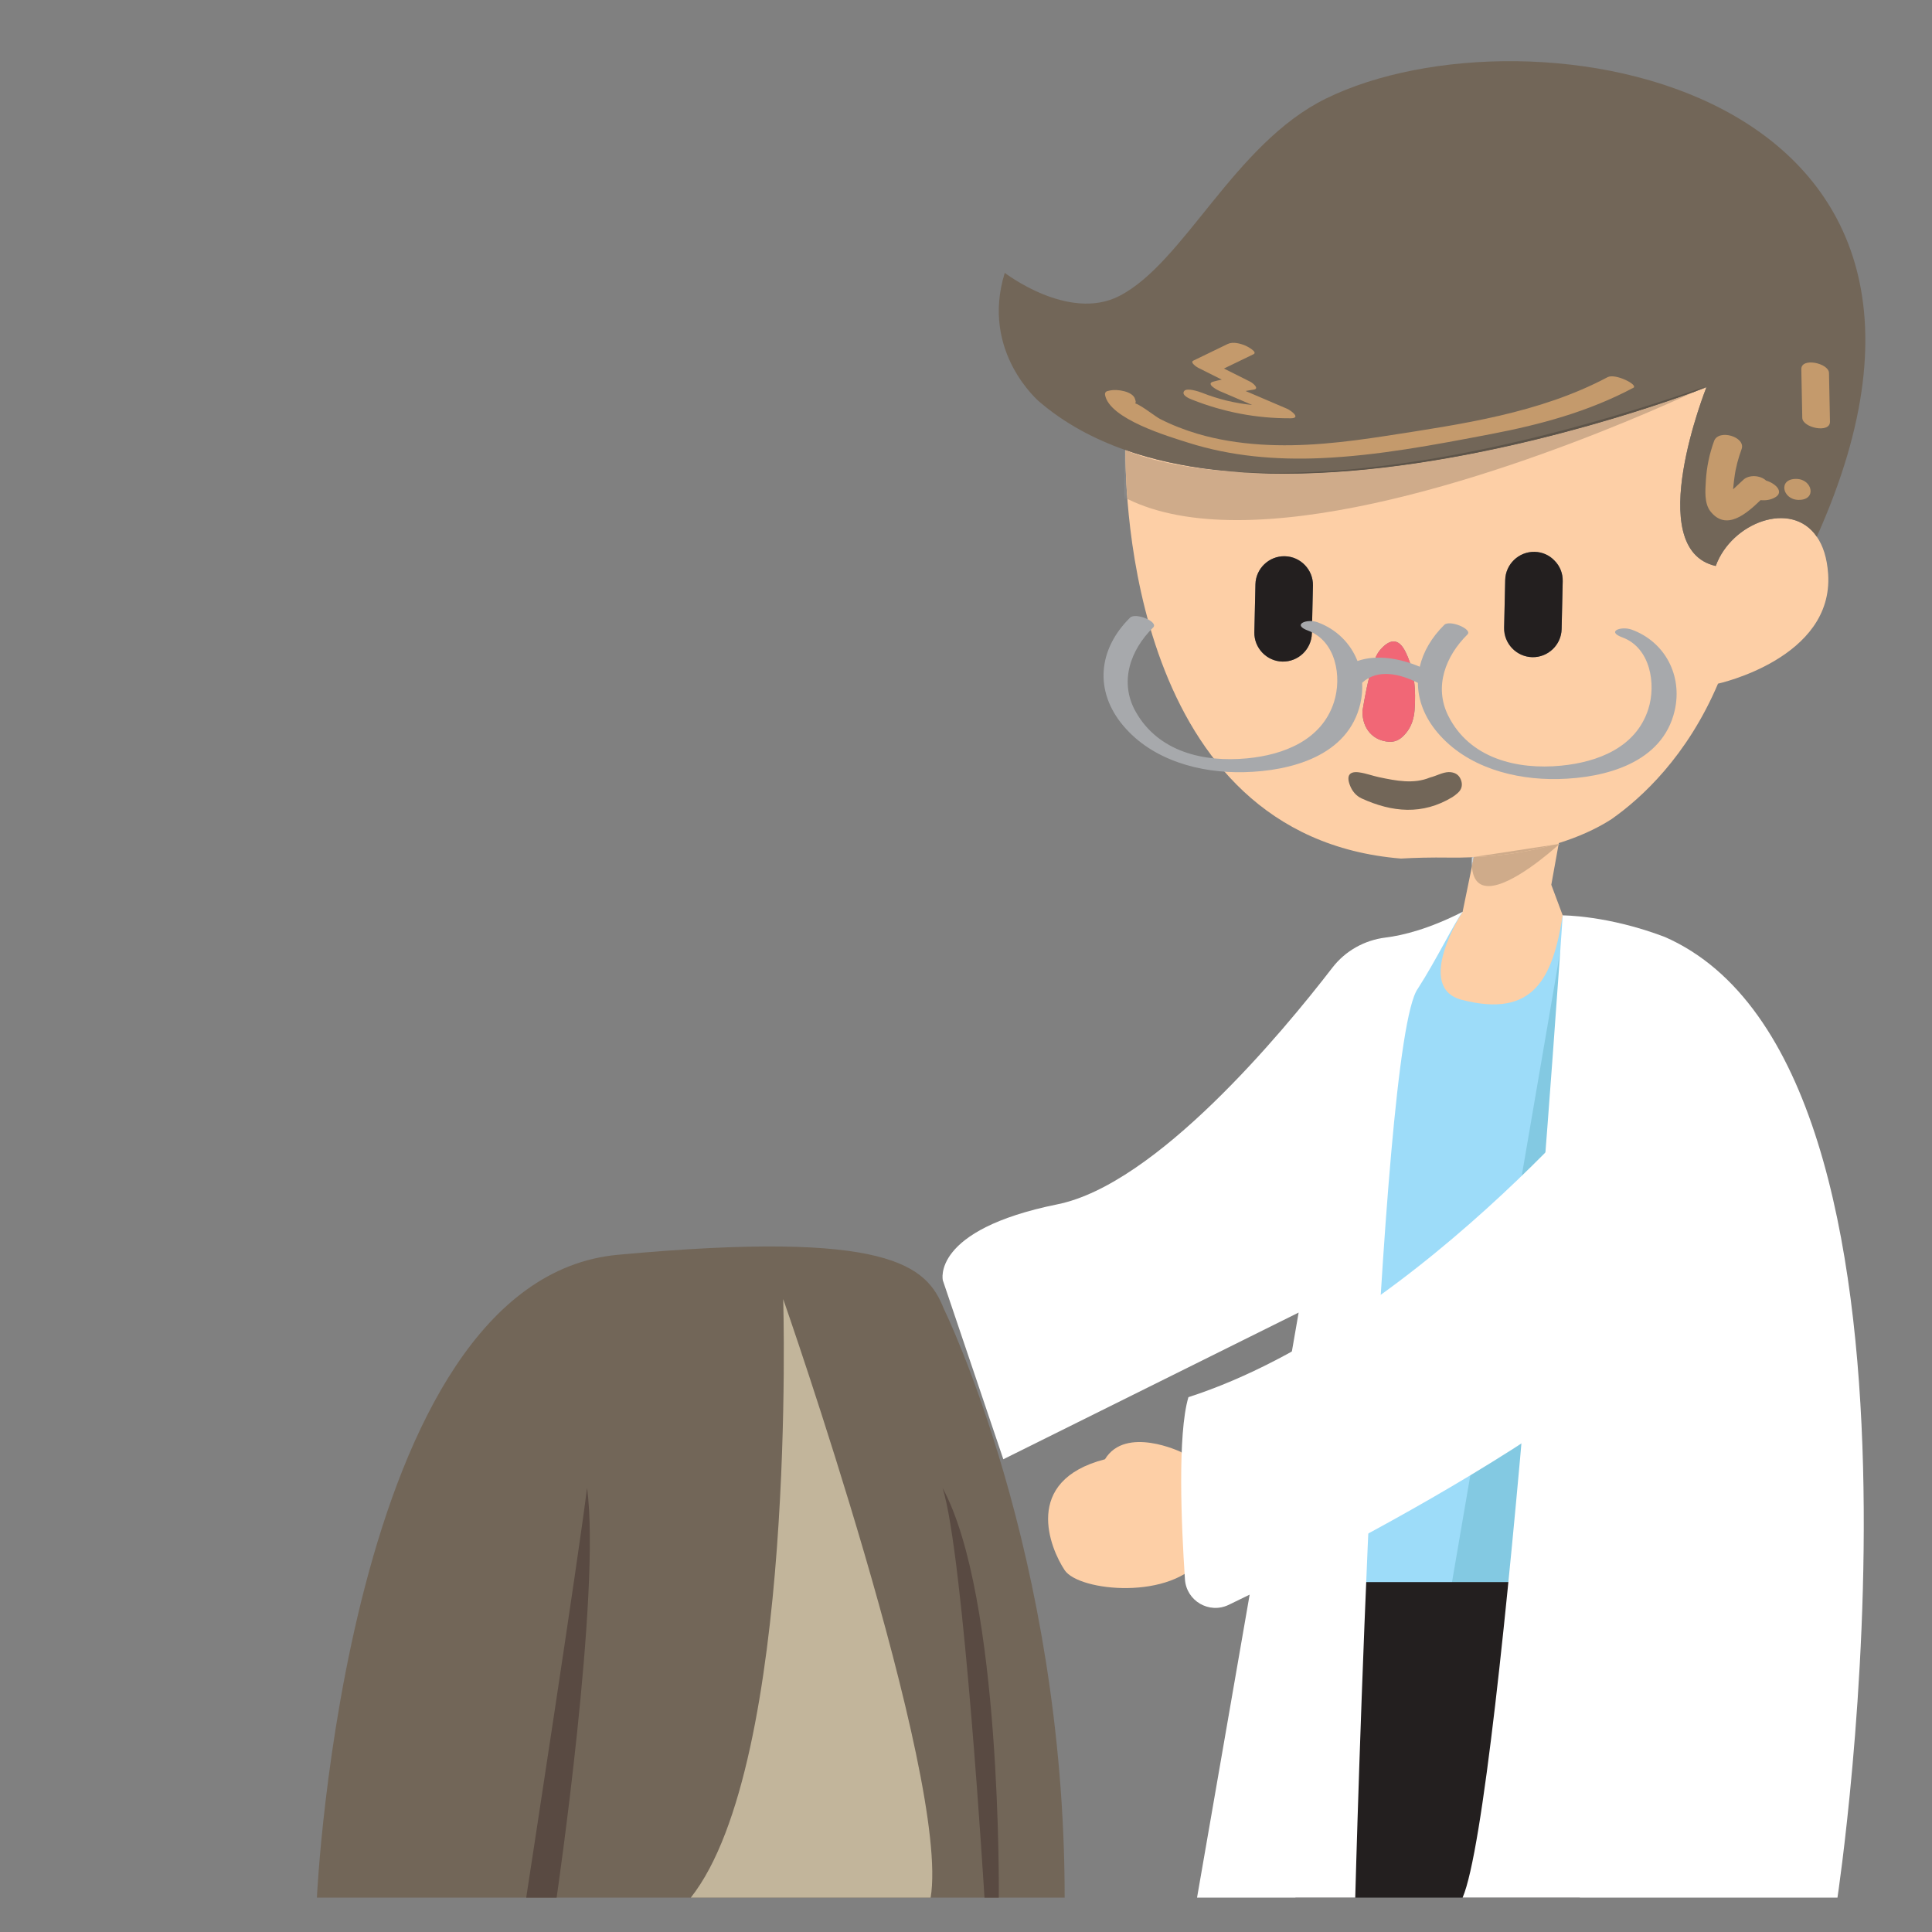 <?xml version="1.0" encoding="UTF-8" standalone="no"?>
<svg width="270px" height="270px" viewBox="0 0 270 270" version="1.1" xmlns="http://www.w3.org/2000/svg" xmlns:xlink="http://www.w3.org/1999/xlink" xmlns:sketch="http://www.bohemiancoding.com/sketch/ns">
    <rect x="0" y="0" width="270" height="270" fill="#808080" stroke="none"/>
    <!-- Generator: Sketch 3.3.1 (12002) - http://www.bohemiancoding.com/sketch -->
    <title>takecare_ppl</title>
    <desc>Created with Sketch.</desc>
    <defs>
        <path id="path-1" d="M0.629,0.344 L0.888,7.148 C0.942,7.175 0.995,7.201 1.049,7.228 C0.797,3.935 0.782,1.493 0.791,0.404 C0.783,0.401 0.775,0.397 0.767,0.393 C0.721,0.377 0.675,0.361 0.629,0.344 L0.629,0.344 Z"></path>
    </defs>
    <g id="Page-1" stroke="none" stroke-width="1" fill="none" fill-rule="evenodd" sketch:type="MSPage">
        <g id="takecare_ppl" sketch:type="MSArtboardGroup">
            <g id="Imported-Layers" sketch:type="MSLayerGroup" transform="translate(43.5, 8.5)">
                <path d="M88.398,174.403 C88.398,174.403 105.288,208.701 105.288,256.698 L0.788,256.698 C0.788,256.698 4.769,170.386 42.833,166.86 C80.896,163.335 86.01,168.373 88.398,174.403" id="Fill-7" fill="#726658" sketch:type="MSShapeGroup"></path>
                <path d="M53.038,256.698 C67.911,237.91 65.954,173.049 65.954,173.049 C65.954,173.049 89.331,239.951 86.56,256.698 L53.038,256.698" id="Fill-8" fill="#C2B59B" sketch:type="MSShapeGroup"></path>
                <path d="M160.901,118.933 C160.901,118.933 148.484,128.066 146.886,148.167 C145.288,168.266 141.621,218.425 141.621,218.425 L169.288,224.266 L181.955,150.407 C181.955,150.407 180.829,120.917 174.892,119.425 C168.955,117.933 160.901,118.933 160.901,118.933" id="Fill-9" fill="#9DDCF9" sketch:type="MSShapeGroup"></path>
                <path d="M174.892,122.45 L157.832,221.847 L166.361,223.648 C166.361,223.648 175.963,132.658 174.892,122.45" id="Fill-10" fill="#83C9E2" sketch:type="MSShapeGroup"></path>
                <path d="M121.573,194.433 C121.573,194.433 113.807,190.683 110.922,195.433 C99.288,198.433 103.288,207.933 105.288,210.933 C107.288,213.933 120.332,215.183 124.56,209.183 C125.288,199.433 121.573,194.433 121.573,194.433" id="Fill-11" fill="#FDCFA6" sketch:type="MSShapeGroup"></path>
                <path d="M137.539,212.6 L177.288,212.6 L177.288,256.698 L137.539,256.698 L137.539,212.6 Z" id="Fill-12" fill="#231F1F" sketch:type="MSShapeGroup"></path>
                <path d="M162.901,109.183 L160.901,118.933 C160.901,118.933 154.065,129.492 160.797,131.23 C170.866,133.829 173.496,128.167 174.891,119.425 L173.296,115.15 L174.891,106.309 L162.901,109.183" id="Fill-13" fill="#FDCFA6" sketch:type="MSShapeGroup"></path>
                <path d="M113.791,54.402 C113.737,60.447 114.463,108.393 152.281,111.485 C154.229,111.371 156.448,111.315 158.992,111.349 C160.102,111.363 161.169,111.347 162.197,111.306 C162.565,111.267 162.928,111.235 163.302,111.188 L163.328,111.248 C173.118,110.663 179.014,107.731 181.732,105.963 C185.922,103.013 192.273,97.197 196.595,87.041 C196.595,87.041 212.741,83.526 211.987,71.73 C211.834,69.454 211.26,67.732 210.395,66.5 C206.849,61.315 198.468,64.545 196.277,70.596 C185.928,68.27 194.978,45.617 194.978,45.617 C194.978,45.617 144.901,65.327 113.791,54.402 M166.854,72.56 C166.904,70.341 168.756,68.571 170.976,68.621 C172.073,68.646 173.07,69.115 173.768,69.871 C174.492,70.602 174.916,71.62 174.891,72.717 L174.739,79.426 C174.69,81.62 172.837,83.391 170.644,83.341 C168.424,83.291 166.654,81.438 166.704,79.219 L166.854,72.56 M146.902,90.883 C147.24,88.913 147.623,86.624 148.35,84.42 C148.611,83.596 148.922,82.812 149.511,82.175 C150.884,80.687 152.03,80.79 152.921,82.596 C154.19,85.165 154.396,87.951 154.192,90.741 C154.103,91.862 153.77,93.029 152.984,93.955 C152.367,94.695 151.666,95.228 150.609,95.166 C148.429,95.014 146.883,93.397 146.902,90.883 M131.95,73.151 C131.999,70.957 133.852,69.187 136.045,69.236 L136.071,69.237 C138.265,69.286 140.035,71.138 139.985,73.333 L139.835,80.016 C139.785,82.236 137.932,84.006 135.713,83.956 C133.519,83.906 131.749,82.054 131.798,79.86 L131.95,73.151" id="Fill-14" fill="#FDCFA6" sketch:type="MSShapeGroup"></path>
                <path d="M113.791,54.402 C109.322,52.833 105.25,50.636 101.769,47.66 C101.769,47.66 93.477,40.722 96.918,29.633 C96.918,29.633 105.812,36.495 112.899,32.878 C122.002,28.234 128.962,11.596 141.777,5.287 C170.066,-8.622 238.91,3.002 210.408,66.487 L210.395,66.5 C206.849,61.315 198.468,64.545 196.277,70.596 C185.928,68.27 194.978,45.617 194.978,45.617 C194.978,45.617 144.901,65.327 113.791,54.402" id="Fill-15" fill="#726658" sketch:type="MSShapeGroup"></path>
                <path d="M174.891,72.717 L174.739,79.426 C174.69,81.62 172.837,83.391 170.644,83.341 C168.424,83.291 166.654,81.438 166.704,79.219 L166.854,72.561 C166.904,70.341 168.756,68.571 170.976,68.621 C172.073,68.646 173.071,69.115 173.768,69.871 C174.492,70.602 174.916,71.62 174.891,72.717" id="Fill-16" fill="#231F1F" sketch:type="MSShapeGroup"></path>
                <path d="M152.921,82.596 C154.19,85.165 154.396,87.951 154.192,90.742 C154.103,91.862 153.77,93.029 152.984,93.956 C152.367,94.695 151.666,95.227 150.608,95.166 C148.429,95.014 146.883,93.397 146.902,90.883 C147.24,88.913 147.623,86.624 148.35,84.42 C148.611,83.596 148.922,82.812 149.511,82.174 C150.884,80.687 152.03,80.79 152.921,82.596" id="Fill-17" fill="#F16776" sketch:type="MSShapeGroup"></path>
                <path d="M139.986,73.333 L139.835,80.016 C139.785,82.236 137.932,84.006 135.713,83.956 C133.519,83.906 131.749,82.054 131.798,79.86 L131.95,73.151 C131.999,70.957 133.852,69.187 136.045,69.236 L136.071,69.237 C138.265,69.286 140.035,71.138 139.986,73.333" id="Fill-18" fill="#231F1F" sketch:type="MSShapeGroup"></path>
                <path d="M184.541,79.495 C183.09,78.963 180.917,79.731 183.225,80.576 C187.13,82.008 187.987,87.075 186.845,90.625 C185.133,95.948 179.818,98 174.685,98.502 C168.484,99.108 161.847,97.479 158.883,91.505 C156.877,87.46 158.519,83.19 161.579,80.17 C162.335,79.424 159.087,78.089 158.346,78.821 C156.548,80.596 155.396,82.601 154.913,84.676 C152.199,83.526 148.94,82.923 146.21,83.877 C145.252,81.44 143.315,79.447 140.632,78.463 C139.151,77.92 136.99,78.78 139.293,79.625 C143.198,81.056 144.069,86.072 142.92,89.633 C141.211,94.935 135.899,96.995 130.773,97.481 C124.718,98.054 118.396,96.584 115.222,90.974 C112.883,86.837 114.439,82.364 117.656,79.19 C118.46,78.396 115.2,77.058 114.43,77.818 C109.95,82.239 109.407,88.08 113.472,92.913 C117.552,97.764 124.206,99.551 130.328,99.413 C136.895,99.264 144.919,97.158 146.614,89.817 C146.84,88.838 146.916,87.863 146.864,86.916 C149.051,84.891 152.242,85.706 154.654,86.931 C154.666,89.305 155.552,91.698 157.398,93.884 C161.477,98.716 168.151,100.503 174.257,100.372 C180.817,100.231 188.847,98.143 190.539,90.809 C191.662,85.938 189.213,81.208 184.541,79.495" id="Fill-19" fill="#A7A9AC" sketch:type="MSShapeGroup"></path>
                <path d="M181.171,44.208 C171.676,49.253 160.741,50.784 150.24,52.411 C144.437,53.31 138.525,54.008 132.644,53.619 C129.671,53.422 126.681,52.964 123.821,52.112 C122.048,51.584 120.28,50.896 118.631,50.057 C117.951,49.711 116.074,48.184 115.138,47.858 C115.213,47.777 115.24,47.673 115.203,47.543 C115.178,47.452 115.152,47.361 115.126,47.271 C114.812,46.161 112.559,45.861 111.665,46.062 C111.542,46.089 111.419,46.117 111.295,46.145 C111.023,46.206 110.886,46.413 110.931,46.673 C111.515,50.053 119.776,52.487 122.588,53.377 C128.581,55.274 134.858,55.797 141.113,55.526 C149.068,55.181 157.007,53.663 164.815,52.171 C171.771,50.843 178.482,49.032 184.762,45.695 C185.516,45.295 182.239,43.641 181.171,44.208" id="Fill-20" fill="#C49A6C" sketch:type="MSShapeGroup"></path>
                <path d="M123.093,47.352 C127.521,49.105 132.115,49.985 136.878,49.955 C138.401,49.945 136.886,48.845 136.349,48.615 C134.423,47.791 132.497,46.967 130.571,46.144 C130.935,46.072 131.299,46.007 131.68,45.955 C132.609,45.827 131.522,44.994 131.252,44.859 C130.018,44.241 128.783,43.623 127.548,43.004 C128.925,42.338 130.301,41.671 131.678,41.005 C132.33,40.69 130.742,39.882 130.57,39.809 C129.858,39.507 128.805,39.219 128.071,39.574 C126.471,40.349 124.871,41.123 123.271,41.898 C122.744,42.153 123.779,42.814 123.938,42.894 C125.041,43.446 126.143,43.998 127.245,44.55 C126.847,44.633 126.451,44.728 126.045,44.839 C124.953,45.14 126.63,46.014 126.914,46.135 C128.44,46.788 129.967,47.44 131.494,48.094 C129.097,47.852 126.768,47.295 124.483,46.391 C124.104,46.24 122.349,45.635 121.984,46.155 C121.579,46.734 122.67,47.184 123.093,47.352" id="Fill-21" fill="#C49A6C" sketch:type="MSShapeGroup"></path>
                <path d="M203.314,58.662 C202.489,57.891 200.915,57.826 200.14,58.547 C199.661,58.993 199.183,59.438 198.704,59.883 C198.76,59.16 198.859,58.47 198.9,58.157 C199.074,56.816 199.431,55.529 199.892,54.261 C200.511,52.559 196.676,51.405 196.046,53.137 C195.397,54.921 195.015,56.738 194.9,58.633 C194.818,59.993 194.643,61.844 195.551,62.983 C197.747,65.738 200.552,63.316 202.54,61.394 C203.242,61.474 203.97,61.356 204.57,61.011 C205.868,60.266 204.663,59.059 203.314,58.662" id="Fill-22" fill="#C49A6C" sketch:type="MSShapeGroup"></path>
                <path d="M207.569,58.43 C204.946,58.371 205.581,61.31 207.822,61.36 C210.445,61.42 209.811,58.48 207.569,58.43" id="Fill-23" fill="#C49A6C" sketch:type="MSShapeGroup"></path>
                <path d="M212.106,43.627 C212.079,42.239 208.204,41.412 208.237,43.096 C208.281,45.361 208.326,47.627 208.371,49.893 C208.398,51.281 212.274,52.108 212.241,50.424 C212.196,48.159 212.151,45.893 212.106,43.627" id="Fill-24" fill="#C49A6C" sketch:type="MSShapeGroup"></path>
                <g id="Group-27" transform="translate(113, 54)">
                    <mask id="mask-2" sketch:name="Clip 26" fill="white">
                        <use xlink:href="#path-1"></use>
                    </mask>
                    <g id="Clip-26"></g>
                    <path d="M0.629,0.344 L1.049,0.344 L1.049,7.228 L0.629,7.228 L0.629,0.344 Z" id="Fill-25" fill="#D1D3D4" sketch:type="MSShapeGroup" mask="url(#mask-2)"></path>
                </g>
                <path d="M193.309,46.245 C186.547,48.723 160.374,57.701 136.018,57.701 C133.23,57.701 130.466,57.583 127.757,57.325 C119.047,56.633 114.661,54.804 113.791,54.404 C113.782,55.493 113.797,57.935 114.049,61.228 C118.303,63.323 123.58,64.186 129.386,64.186 C153.22,64.186 185.958,49.653 193.309,46.245" id="Fill-28" fill="#CFAB8A" sketch:type="MSShapeGroup"></path>
                <path d="M113.628,54.327 L113.629,54.344 C113.675,54.361 113.721,54.377 113.767,54.393 C113.674,54.35 113.628,54.327 113.628,54.327 M194.815,45.535 C167.322,55.059 147.776,57.59 134.761,57.59 C132.17,57.59 129.841,57.49 127.757,57.325 C130.466,57.583 133.23,57.701 136.018,57.701 C160.374,57.701 186.547,48.723 193.309,46.245 C194.286,45.792 194.815,45.535 194.815,45.535" id="Fill-29" fill="#5D5449" sketch:type="MSShapeGroup"></path>
                <path d="M156.337,100.161 C154.089,101.094 151.644,100.63 149.208,100.11 C148.291,99.916 147.409,99.578 146.5,99.448 C145.095,99.233 144.64,99.871 145.141,101.211 C145.456,102.048 146.001,102.72 146.798,103.085 C151.057,105.026 155.29,105.437 159.48,102.893 C159.737,102.732 159.983,102.535 160.212,102.329 C160.823,101.803 160.932,101.127 160.646,100.428 C160.352,99.705 159.736,99.403 158.974,99.401 C158.098,99.422 157.351,99.897 156.337,100.161" id="Fill-30" fill="#726658" sketch:type="MSShapeGroup"></path>
                <path d="M150.141,122.523 C147.194,122.887 144.515,124.381 142.703,126.733 C135.609,135.94 118.084,157.01 104.288,159.803 C86.561,163.392 88.263,170.433 88.263,170.433 L96.715,195.433 L137.986,174.933 L123.788,256.698 L145.898,256.698 C145.898,256.698 149.038,137.329 154.644,129.667 C157.193,125.722 159.814,120.342 160.901,118.933 C156.243,121.296 152.645,122.213 150.141,122.523" id="Fill-31" fill="#FFFFFF" sketch:type="MSShapeGroup"></path>
                <path d="M174.892,119.425 C174.892,119.425 166.514,243.701 160.901,256.698 L213.288,256.698 C213.288,256.698 230.86,140.77 189.181,122.45 C181.181,119.398 174.892,119.425 174.892,119.425" id="Fill-32" fill="#FFFFFF" sketch:type="MSShapeGroup"></path>
                <path d="M185.562,138.091 C185.562,138.091 155.525,176.091 122.584,186.758 C121.048,191.936 121.586,204.565 122.098,212.218 C122.3,215.236 125.483,217.091 128.208,215.781 C144.969,207.721 193.741,182.884 198.976,164.425 C205.31,142.091 185.562,138.091 185.562,138.091" id="Fill-33" fill="#FFFFFF" sketch:type="MSShapeGroup"></path>
                <path d="M30.038,256.698 C30.038,256.698 37.538,207.933 38.538,199.433 C40.538,213.933 34.288,256.698 34.288,256.698 L30.038,256.698" id="Fill-34" fill="#594A42" sketch:type="MSShapeGroup"></path>
                <path d="M94.082,256.698 C94.082,256.698 91.15,208.433 88.219,199.433 C96.538,214.683 96.082,256.698 96.082,256.698 L94.082,256.698" id="Fill-35" fill="#594A42" sketch:type="MSShapeGroup"></path>
                <path d="M162.471,111.278 C162.38,111.287 162.289,111.296 162.197,111.306 C162.169,111.785 162.171,112.213 162.201,112.596 L162.471,111.278 M174.455,109.433 L174.324,109.453 L174.303,109.571 C174.402,109.482 174.455,109.433 174.455,109.433" id="Fill-36" fill="#D1D3D4" sketch:type="MSShapeGroup"></path>
                <path d="M174.324,109.453 L173.463,109.585 C170.707,110.373 167.346,111.008 163.328,111.248 L163.302,111.188 C163.021,111.223 162.747,111.25 162.471,111.278 L162.201,112.596 C162.358,114.592 163.269,115.33 164.53,115.33 C167.77,115.33 173.318,110.459 174.303,109.571 L174.324,109.453" id="Fill-37" fill="#CFAB8A" sketch:type="MSShapeGroup"></path>
                <path d="M173.463,109.585 L162.197,111.306 C162.289,111.296 162.38,111.287 162.471,111.278 C162.747,111.25 163.021,111.223 163.302,111.188 L163.328,111.248 C167.346,111.008 170.707,110.373 173.463,109.585" id="Fill-38" fill="#CFAB8A" sketch:type="MSShapeGroup"></path>
            </g>
        </g>
    </g>
</svg>
